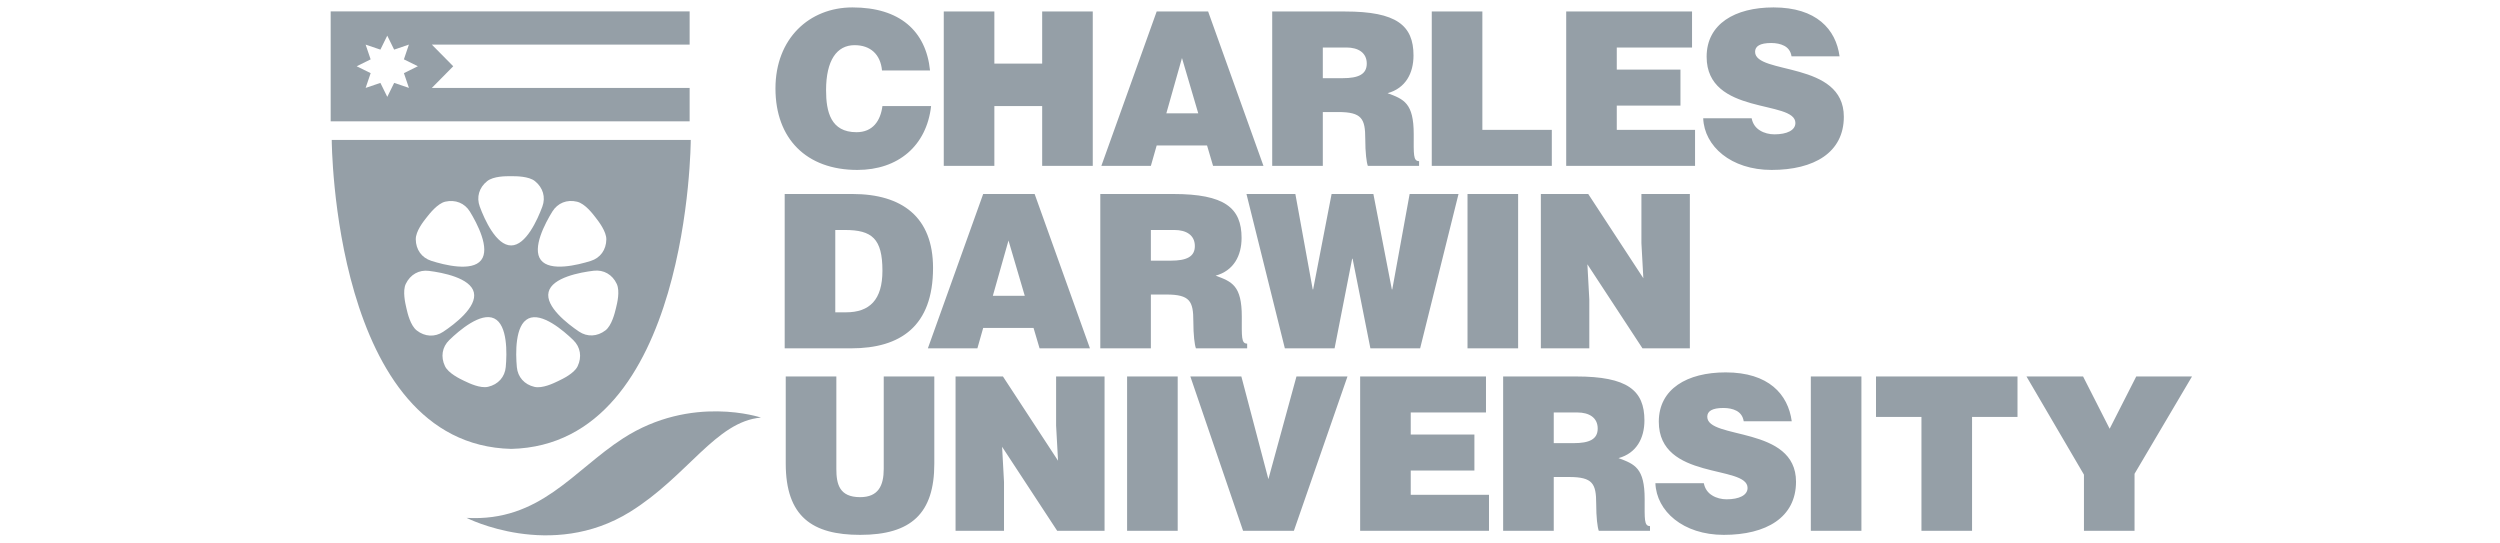 <?xml version="1.0" encoding="UTF-8"?>
<svg xmlns="http://www.w3.org/2000/svg" width="152" height="33" viewBox="0 0 152 33" fill="none">
  <path d="M28.369 31.487C28.369 31.487 33.5 34.106 38.311 31.119C41.806 28.95 43.526 25.626 46.266 25.389C46.266 25.389 42.053 23.96 37.881 26.653C34.854 28.606 32.838 31.737 28.369 31.487Z" fill="#959FA7"></path>
  <path d="M52.127 10.332C54.603 10.332 56.338 8.872 56.611 6.447H53.652C53.535 7.347 53.066 8.038 52.075 8.038C50.511 8.038 50.225 6.799 50.225 5.483C50.225 3.671 50.876 2.746 51.958 2.746C52.922 2.746 53.535 3.306 53.626 4.283H56.546C56.299 1.872 54.695 0.451 51.828 0.451C49.207 0.451 47.148 2.342 47.148 5.378C47.148 8.429 49.025 10.332 52.127 10.332ZM60.457 6.447H63.364V10.084H66.44V0.699H63.364V3.866H60.457V0.699H57.381V10.084H60.457V6.447ZM70.326 8.846H73.389L73.754 10.084H76.818L73.454 0.699H70.326L66.963 10.084H69.973L70.326 8.846ZM71.864 3.527L72.854 6.891H70.913L71.864 3.527ZM80.427 6.812H81.366C82.799 6.812 83.008 7.216 83.008 8.442C83.008 9.277 83.086 9.876 83.164 10.084H86.28V9.797C85.915 9.797 85.954 9.38 85.954 8.156C85.954 6.265 85.354 6.031 84.364 5.666C85.459 5.365 85.941 4.454 85.941 3.371C85.941 1.546 84.911 0.699 81.783 0.699H77.35V10.084H80.427V6.812ZM80.427 2.888H81.86C82.578 2.888 83.099 3.202 83.099 3.866C83.099 4.519 82.59 4.753 81.639 4.753H80.427V2.888ZM94.35 7.894H90.128V0.699H87.051V10.084H94.35V7.894ZM103.059 7.894H98.3V6.421H102.172V4.231H98.3V2.888H102.876V0.699H95.225V10.084H103.059V7.894ZM107.882 8.168C107.581 8.168 107.256 8.091 107.008 7.933C106.748 7.777 106.565 7.529 106.5 7.19H103.555C103.619 8.885 105.236 10.332 107.713 10.332C110.294 10.332 112.105 9.277 112.105 7.1C112.105 3.684 106.709 4.557 106.709 3.149C106.709 2.81 107.008 2.615 107.687 2.615C107.986 2.615 108.26 2.668 108.481 2.784C108.703 2.901 108.873 3.097 108.925 3.423H111.845C111.623 1.78 110.437 0.451 107.83 0.451C105.484 0.451 103.763 1.455 103.763 3.45C103.763 7.035 109.16 6.056 109.16 7.477C109.16 7.92 108.651 8.168 107.882 8.168ZM56.729 16.29C56.729 13.201 54.852 11.795 51.828 11.795H47.709V21.179H51.749C54.76 21.179 56.729 19.823 56.729 16.29ZM50.785 18.989V13.983H51.37C53.014 13.983 53.652 14.504 53.652 16.461C53.652 18.233 52.87 18.989 51.436 18.989H50.785ZM59.777 11.795L56.414 21.179H59.425L59.777 19.94H62.84L63.206 21.179H66.269L62.906 11.795H59.777ZM60.365 17.985L61.316 14.622L62.306 17.985H60.365ZM72.712 21.179H75.827V20.892C75.461 20.892 75.501 20.475 75.501 19.249C75.501 17.359 74.901 17.124 73.91 16.76C75.005 16.461 75.488 15.548 75.488 14.466C75.488 12.64 74.458 11.795 71.329 11.795H66.898V21.179H69.973V17.907H70.913C72.347 17.907 72.555 18.311 72.555 19.536C72.555 20.37 72.633 20.97 72.712 21.179ZM71.186 15.848H69.973V13.983H71.407C72.124 13.983 72.647 14.296 72.647 14.961C72.647 15.613 72.137 15.848 71.186 15.848ZM86.344 21.179L88.678 11.795H85.706L84.65 17.595H84.624L83.502 11.795H80.961L79.839 17.595H79.813L78.758 11.795H75.785L78.119 21.179H81.142L82.211 15.73H82.238L83.32 21.179H86.344ZM92.302 11.795H89.225V21.18H92.302V11.795ZM102.743 21.179V11.795H99.798V14.778L99.915 16.916L96.565 11.795H93.684V21.179H96.63V18.207L96.513 16.069L99.863 21.179H102.743ZM53.731 28.507C53.731 29.523 53.405 30.227 52.296 30.227C51.031 30.227 50.85 29.432 50.85 28.507V22.889H47.773V28.18C47.773 31.413 49.39 32.52 52.296 32.52C55.412 32.52 56.806 31.204 56.806 28.193V22.889H53.731V28.507ZM64.211 25.873L64.329 28.011L60.979 22.889H58.098V32.273H61.044V29.301L60.927 27.164L64.277 32.273H67.157V22.889H64.211V25.873ZM68.527 32.273H71.604V22.889H68.527V32.273ZM77.118 29.132L75.474 22.889H72.373L75.579 32.273H78.668L81.927 22.889H78.825L77.118 29.132ZM85.773 28.61H89.644V26.421H85.773V25.078H90.348V22.889H82.697V32.273H90.531V30.083H85.773V28.61ZM99.995 30.345C99.995 28.455 99.395 28.219 98.405 27.854C99.5 27.554 99.981 26.643 99.981 25.561C99.981 23.735 98.952 22.889 95.824 22.889H91.391V32.273H94.468V29.002H95.406C96.84 29.002 97.049 29.406 97.049 30.631C97.049 31.464 97.127 32.065 97.206 32.273H100.32V31.986C99.956 31.986 99.995 31.569 99.995 30.345ZM95.68 26.943H94.468V25.078H95.902C96.619 25.078 97.14 25.39 97.14 26.055C97.14 26.707 96.632 26.943 95.68 26.943ZM103.802 25.338C103.802 24.999 104.101 24.805 104.779 24.805C105.079 24.805 105.353 24.856 105.575 24.973C105.796 25.091 105.966 25.286 106.018 25.612H108.938C108.715 23.97 107.53 22.641 104.923 22.641C102.576 22.641 100.855 23.644 100.855 25.639C100.855 29.224 106.252 28.245 106.252 29.666C106.252 30.109 105.744 30.358 104.975 30.358C104.675 30.358 104.349 30.28 104.101 30.122C103.841 29.966 103.658 29.718 103.592 29.379H100.648C100.712 31.075 102.329 32.52 104.805 32.52C107.387 32.52 109.198 31.464 109.198 29.288C109.198 25.873 103.802 26.746 103.802 25.338ZM110.098 32.273H113.174V22.889H110.098V32.273ZM114.061 25.351H116.824V32.273H119.901V25.351H122.664V22.889H114.061V25.351ZM129.884 22.889L128.267 26.068L126.651 22.889H123.21L126.704 28.859V32.273H129.78V28.807L133.274 22.889H129.884Z" fill="#959FA7"></path>
  <path fill-rule="evenodd" clip-rule="evenodd" d="M31.085 27.293C20.226 27.031 20.17 8.506 20.17 8.506H41.998C41.998 8.506 41.943 27.031 31.085 27.293ZM31.074 14.923H31.077C31.981 14.923 32.682 13.35 32.975 12.561C33.185 11.993 33.016 11.409 32.525 11.013C32.152 10.711 31.364 10.712 31.102 10.713L31.079 10.713L31.038 10.713C30.761 10.711 30.003 10.708 29.62 11.013C29.125 11.406 28.959 11.993 29.17 12.561C29.461 13.35 30.169 14.923 31.074 14.923ZM35.086 12.264C35.562 12.379 36.025 12.982 36.194 13.201L36.218 13.233L36.232 13.251C36.392 13.457 36.876 14.081 36.865 14.56C36.855 15.191 36.498 15.684 35.919 15.864C35.117 16.116 33.443 16.526 32.888 15.811L32.886 15.809C32.333 15.094 33.144 13.571 33.587 12.856C33.908 12.342 34.474 12.114 35.086 12.264ZM25.944 13.214L25.956 13.198C26.115 12.995 26.604 12.37 27.073 12.261C27.688 12.122 28.252 12.348 28.569 12.864C29.008 13.581 29.812 15.105 29.254 15.816L29.252 15.819C28.693 16.53 27.019 16.115 26.218 15.857C25.642 15.673 25.283 15.178 25.279 14.548C25.275 14.059 25.744 13.466 25.917 13.247L25.944 13.214ZM24.718 18.775C24.78 19.046 24.951 19.785 25.335 20.089C25.831 20.48 26.44 20.508 26.944 20.174C27.646 19.71 29.017 18.661 28.81 17.781V17.777C28.602 16.898 26.911 16.573 26.076 16.469C25.476 16.393 24.945 16.691 24.672 17.26C24.465 17.69 24.643 18.452 24.703 18.71L24.709 18.736L24.718 18.775ZM30.75 22.314C30.697 22.916 30.293 23.375 29.677 23.517C29.205 23.627 28.529 23.303 28.275 23.181L28.231 23.161L28.21 23.151C27.974 23.038 27.262 22.698 27.056 22.265C26.782 21.697 26.881 21.096 27.316 20.676C27.919 20.09 29.23 18.971 30.046 19.36L30.049 19.362C30.866 19.751 30.826 21.477 30.75 22.314ZM35.118 22.271C34.911 22.705 34.195 23.045 33.961 23.156L33.943 23.165L33.908 23.182C33.66 23.302 32.974 23.633 32.496 23.522C31.881 23.381 31.478 22.922 31.424 22.319C31.347 21.481 31.308 19.757 32.125 19.368L32.127 19.366C32.944 18.977 34.255 20.095 34.858 20.68C35.292 21.102 35.391 21.702 35.118 22.271ZM35.202 20.159C35.704 20.497 36.311 20.47 36.812 20.087C37.196 19.792 37.383 19.015 37.442 18.769L37.442 18.769L37.446 18.753L37.455 18.717C37.521 18.451 37.706 17.71 37.499 17.263C37.234 16.691 36.703 16.39 36.102 16.46C35.267 16.558 33.57 16.874 33.356 17.752L33.355 17.756C33.142 18.634 34.505 19.687 35.202 20.159Z" fill="#959FA7"></path>
  <path d="M20.105 0.693V7.378H41.93V5.345H26.256L27.557 4.029L26.256 2.713H41.93V0.693H20.105ZM24.863 5.344L23.965 5.039L23.547 5.889L23.128 5.04L22.231 5.345L22.536 4.447L21.686 4.029L22.535 3.61L22.23 2.713L23.128 3.017L23.545 2.167L23.964 3.017L24.861 2.711L24.557 3.609L25.407 4.027L24.558 4.447L24.863 5.344Z" fill="#959FA7"></path>
</svg>
